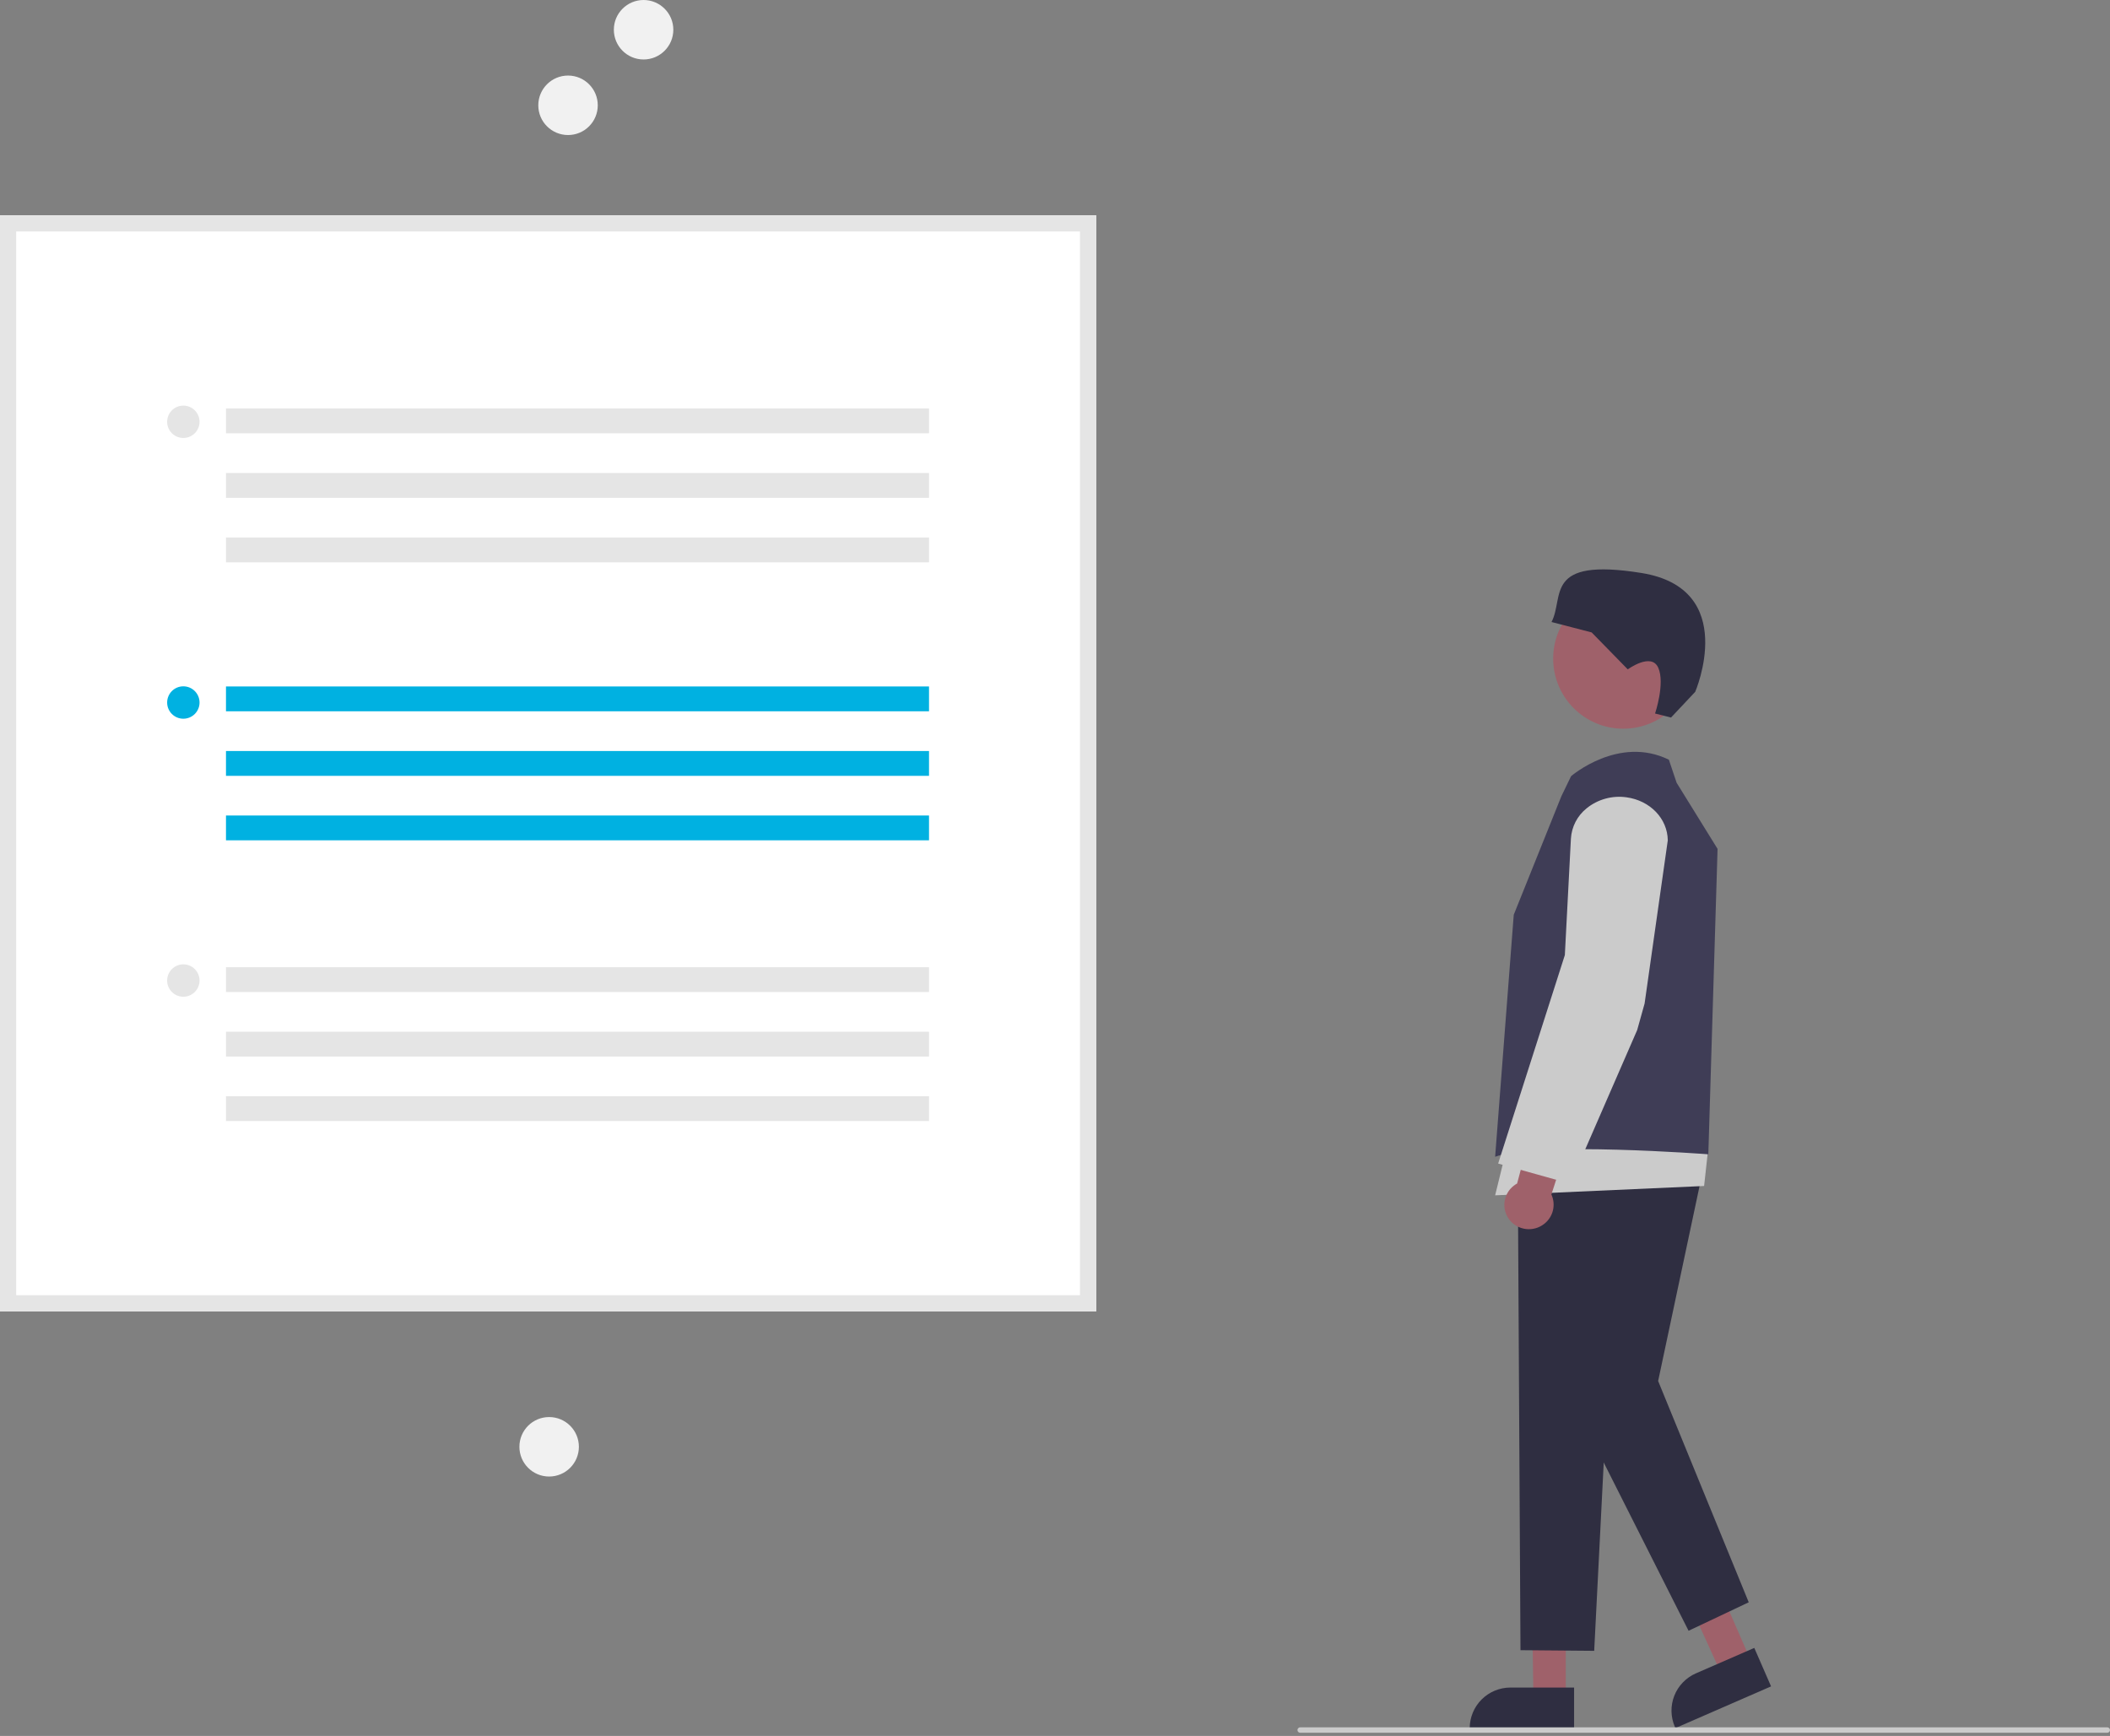 <svg width="79" height="65" viewBox="0 0 79 65" fill="none" xmlns="http://www.w3.org/2000/svg">
<rect x="0" y="0" width="79" height="65" fill="#808080" stroke="none"/>
<g clip-path="url(#clip0_216_6412)">
<path d="M24.096 2.227C24.711 2.227 25.21 1.728 25.21 1.113C25.21 0.499 24.711 0 24.096 0C23.481 0 22.983 0.499 22.983 1.113C22.983 1.728 23.481 2.227 24.096 2.227Z" fill="#F1F1F1"/>
<path d="M21.268 5.056C21.883 5.056 22.381 4.558 22.381 3.943C22.381 3.328 21.883 2.829 21.268 2.829C20.653 2.829 20.154 3.328 20.154 3.943C20.154 4.558 20.653 5.056 21.268 5.056Z" fill="#F1F1F1"/>
<path d="M20.56 55.286C21.175 55.286 21.674 54.787 21.674 54.172C21.674 53.557 21.175 53.059 20.56 53.059C19.945 53.059 19.447 53.557 19.447 54.172C19.447 54.787 19.945 55.286 20.56 55.286Z" fill="#F1F1F1"/>
<path d="M58.624 63.586H57.413L57.344 58.987L58.624 58.914V63.586Z" fill="#9F616A"/>
<path d="M58.935 64.759L55.027 64.759V64.708C55.028 64.305 55.188 63.919 55.473 63.633C55.759 63.348 56.145 63.188 56.548 63.187H58.935V64.759Z" fill="#2F2E41"/>
<path d="M65.557 62.19L64.447 62.674L62.545 58.486L63.69 57.908L65.557 62.19Z" fill="#9F616A"/>
<path d="M62.728 64.705L62.708 64.658C62.629 64.475 62.586 64.278 62.582 64.078C62.578 63.879 62.614 63.68 62.687 63.494C62.76 63.308 62.869 63.139 63.008 62.995C63.146 62.851 63.312 62.736 63.495 62.656L65.682 61.703L66.31 63.143L62.728 64.705Z" fill="#2F2E41"/>
<path d="M60.776 27.285C62.226 27.285 63.401 26.11 63.401 24.66C63.401 23.211 62.226 22.036 60.776 22.036C59.327 22.036 58.152 23.211 58.152 24.66C58.152 26.11 59.327 27.285 60.776 27.285Z" fill="#9F616A"/>
<path d="M65.474 59.995L62.082 51.709L63.729 43.957L60.604 43.787L58.884 52.46L63.221 61.061L65.474 59.995Z" fill="#2F2E41"/>
<path d="M61.768 42.406L60.169 52.315L59.688 61.812L56.928 61.788L56.826 43.617L61.768 42.406Z" fill="#2F2E41"/>
<path d="M63.961 42.971L63.803 44.407L55.979 44.757L56.509 42.599L63.961 42.971Z" fill="#CBCBCB"/>
<path d="M56.521 45.681C56.446 45.587 56.391 45.478 56.358 45.363C56.325 45.247 56.316 45.126 56.33 45.006C56.345 44.887 56.383 44.772 56.442 44.667C56.501 44.562 56.581 44.47 56.676 44.397C56.716 44.366 56.758 44.338 56.802 44.314L59.871 32.782L61.69 33.581L58.085 44.725C58.171 44.912 58.191 45.123 58.143 45.322C58.094 45.522 57.979 45.699 57.817 45.825C57.625 45.977 57.382 46.046 57.139 46.019C56.897 45.992 56.674 45.871 56.521 45.681Z" fill="#9F616A"/>
<path d="M58.46 29.811L58.822 29.063C58.822 29.063 60.604 27.522 62.484 28.446L62.774 29.309L64.307 31.785L63.961 43.22C63.961 43.22 57.564 42.733 55.979 43.313L56.676 34.252L58.46 29.811Z" fill="#3F3D56"/>
<path d="M58.792 44.322L56.092 43.567L58.589 35.761L58.816 31.403C58.829 31.183 58.888 30.968 58.989 30.772C59.09 30.576 59.232 30.404 59.404 30.266C59.611 30.098 59.851 29.975 60.109 29.904C60.366 29.833 60.635 29.816 60.9 29.854C61.782 29.975 62.431 30.65 62.443 31.459L62.443 31.462L62.443 31.466L61.575 37.575L61.297 38.569L58.792 44.322Z" fill="#CBCBCB"/>
<path d="M61.967 26.716L62.564 26.867L63.47 25.904C63.47 25.904 65.134 22.045 61.456 21.454C57.778 20.863 58.581 22.354 58.09 23.29L59.593 23.68L60.945 25.063C60.945 25.063 61.828 24.416 62.087 25.003C62.347 25.589 61.967 26.716 61.967 26.716Z" fill="#2F2E41"/>
<path d="M41.042 49.103L0 49.103L0 8.061L41.042 8.061L41.042 49.103Z" fill="white"/>
<path d="M41.042 49.103L0 49.103L0 8.061L41.042 8.061L41.042 49.103ZM0.606 48.496L40.435 48.496L40.435 8.667L0.606 8.667L0.606 48.496Z" fill="#E5E5E5"/>
<path d="M34.783 25.703L8.461 25.703V26.633L34.783 26.633V25.703Z" fill="#00B1E1"/>
<path d="M34.783 28.12L8.461 28.12V29.05L34.783 29.05V28.12Z" fill="#00B1E1"/>
<path d="M34.783 30.535L8.461 30.535V31.464L34.783 31.464V30.535Z" fill="#00B1E1"/>
<path d="M6.864 26.911C7.199 26.911 7.471 26.64 7.471 26.305C7.471 25.97 7.199 25.698 6.864 25.698C6.529 25.698 6.258 25.97 6.258 26.305C6.258 26.64 6.529 26.911 6.864 26.911Z" fill="#00B1E1"/>
<path d="M34.783 15.295L8.461 15.295V16.224L34.783 16.224V15.295Z" fill="#E5E5E5"/>
<path d="M34.783 17.711L8.461 17.711V18.64L34.783 18.64V17.711Z" fill="#E5E5E5"/>
<path d="M34.783 20.126L8.461 20.126V21.055L34.783 21.055V20.126Z" fill="#E5E5E5"/>
<path d="M6.864 16.399C7.199 16.399 7.471 16.128 7.471 15.793C7.471 15.458 7.199 15.187 6.864 15.187C6.529 15.187 6.258 15.458 6.258 15.793C6.258 16.128 6.529 16.399 6.864 16.399Z" fill="#E5E5E5"/>
<path d="M34.783 36.215H8.461V37.144H34.783V36.215Z" fill="#E5E5E5"/>
<path d="M34.783 38.631H8.461V39.56H34.783V38.631Z" fill="#E5E5E5"/>
<path d="M34.783 41.045H8.461V41.974H34.783V41.045Z" fill="#E5E5E5"/>
<path d="M6.864 37.321C7.199 37.321 7.471 37.049 7.471 36.714C7.471 36.38 7.199 36.108 6.864 36.108C6.529 36.108 6.258 36.38 6.258 36.714C6.258 37.049 6.529 37.321 6.864 37.321Z" fill="#E5E5E5"/>
<path d="M78.898 64.879H48.679C48.652 64.879 48.627 64.869 48.608 64.85C48.589 64.831 48.578 64.805 48.578 64.778C48.578 64.751 48.589 64.726 48.608 64.707C48.627 64.688 48.652 64.677 48.679 64.677H78.898C78.924 64.677 78.95 64.688 78.969 64.707C78.988 64.726 78.999 64.751 78.999 64.778C78.999 64.805 78.988 64.831 78.969 64.85C78.95 64.869 78.924 64.879 78.898 64.879Z" fill="#CBCBCB"/>
</g>
<defs>
<clipPath id="clip0_216_6412">
<rect width="79" height="64.905" fill="white"/>
</clipPath>
</defs>
</svg>
